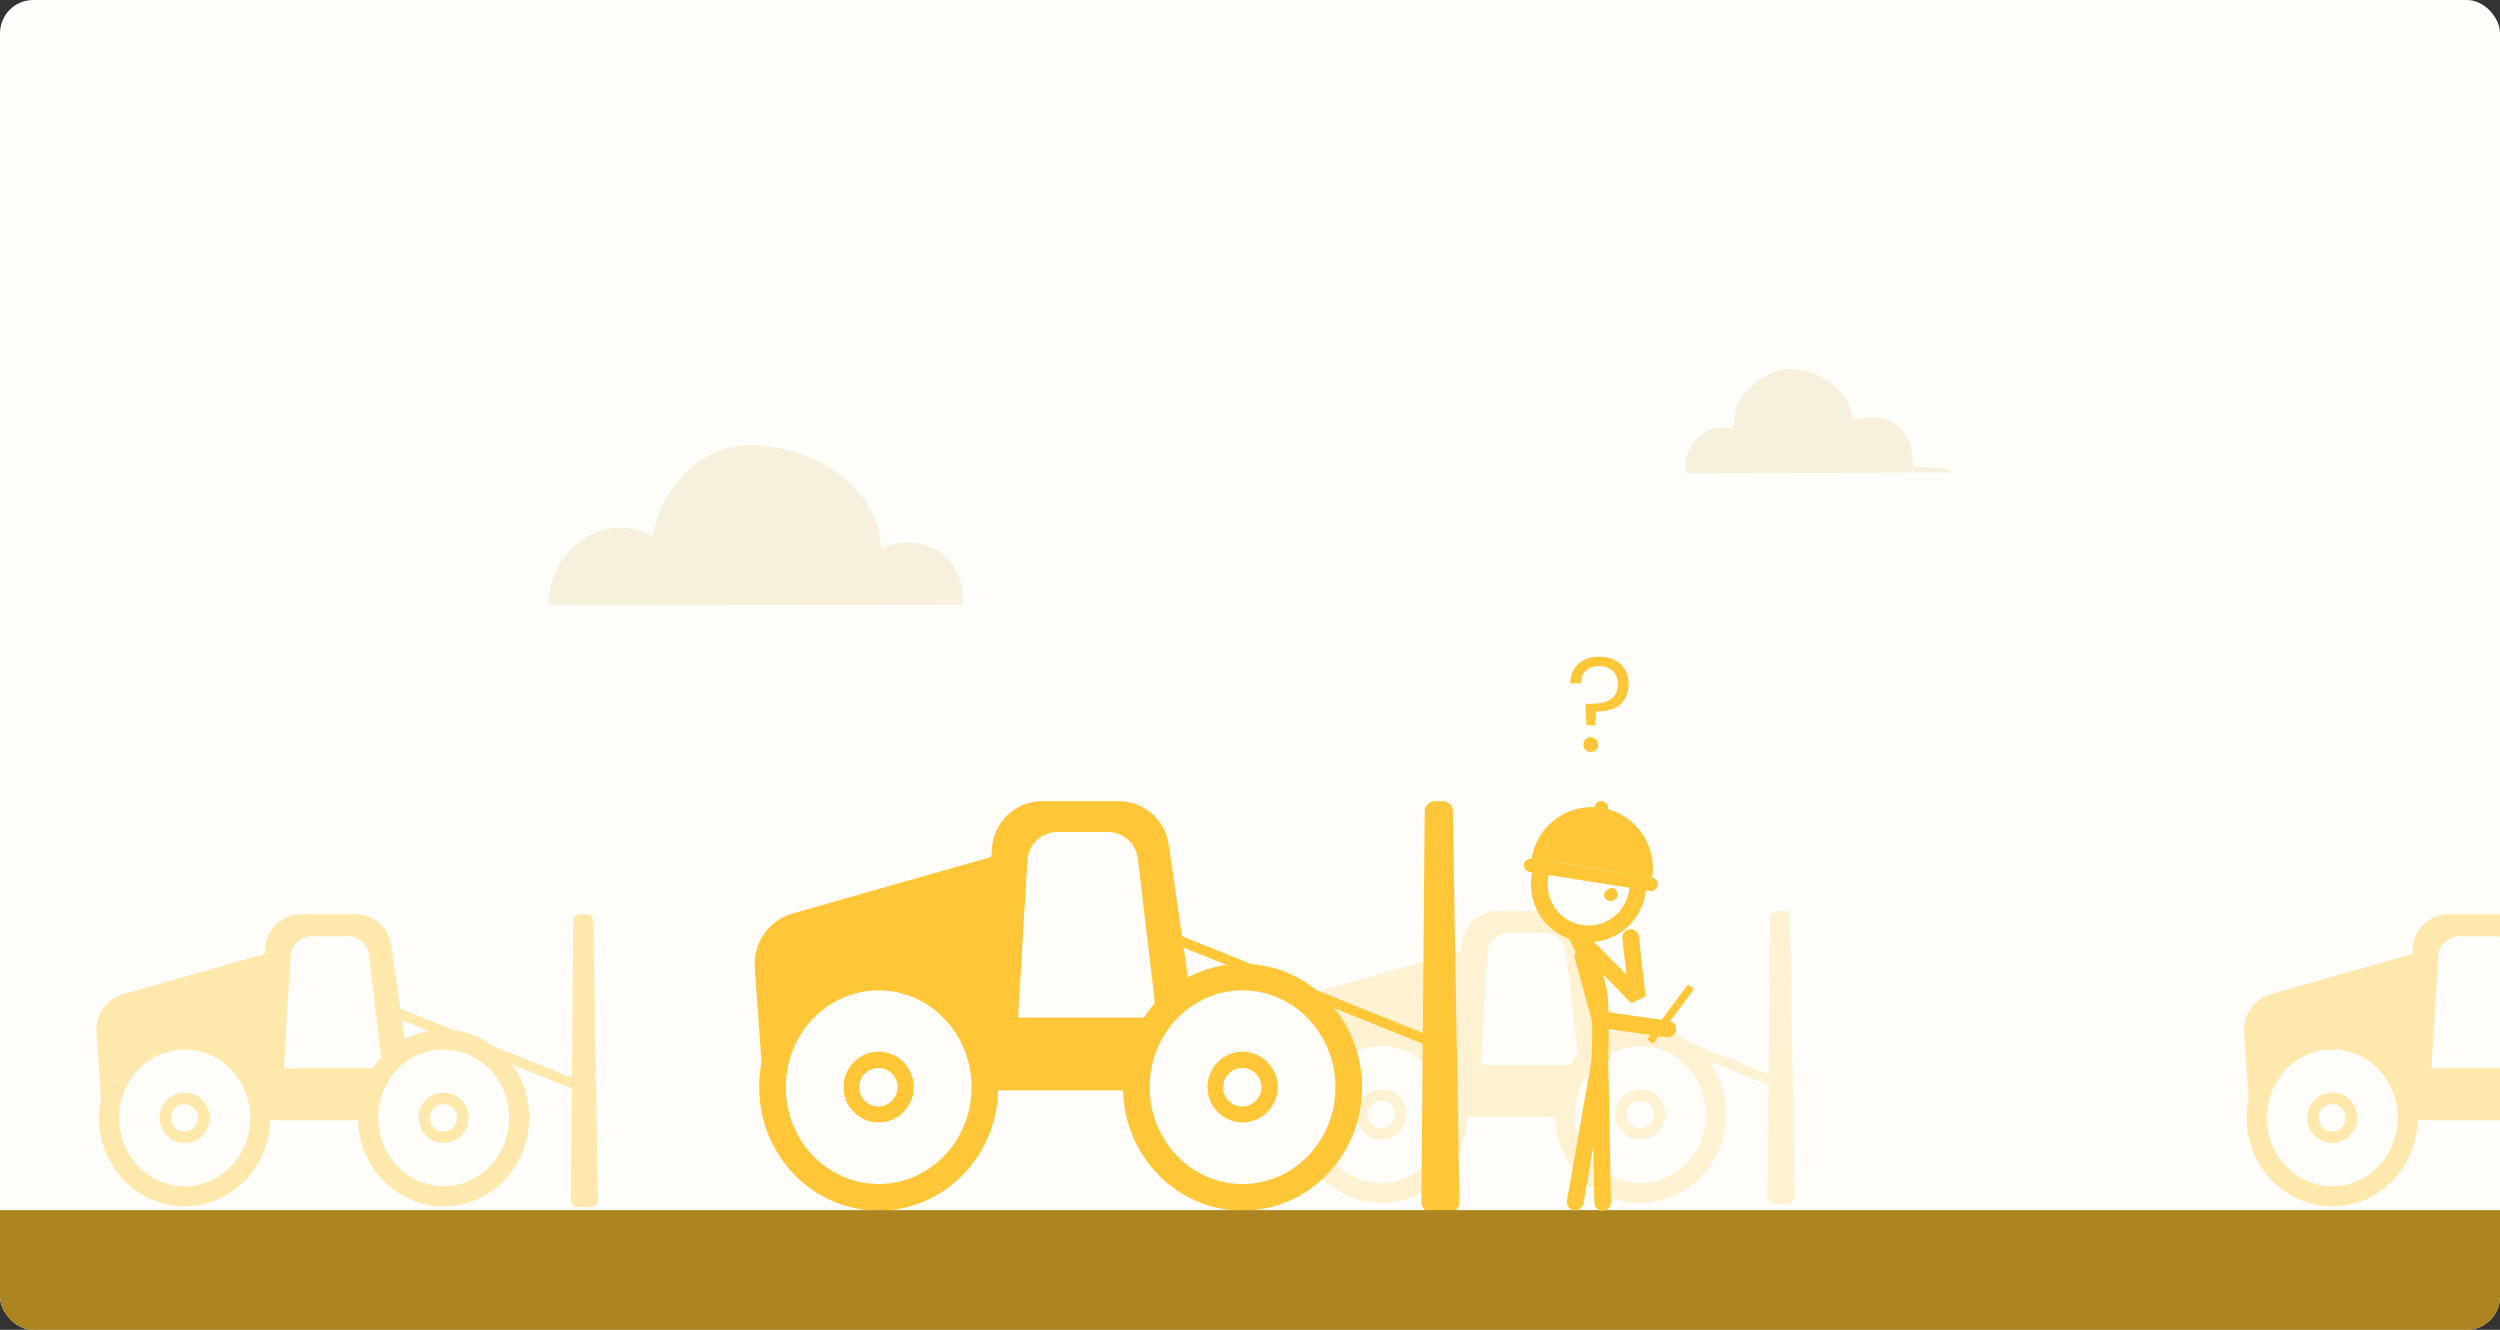 <?xml version="1.0" encoding="UTF-8"?> <svg xmlns="http://www.w3.org/2000/svg" width="752" height="400" viewBox="0 0 752 400" fill="none"><rect x="0" y="0" width="752" height="400" fill="#333333" stroke="none"/><g clip-path="url(#clip0_3322_171)"><rect width="752" height="400" rx="10" fill="#FFFDF9"></rect><path d="M537.653 111.032C544.513 110.602 551.733 114.572 555.433 120.272C556.093 121.282 557.293 126.052 557.563 126.202C558.233 126.562 564.723 123.552 570.363 127.622C574.793 130.822 575.033 135.492 575.573 140.422C579.463 140.612 584.163 140.402 587.663 142.082L507.303 142.322C505.843 137.082 509.863 130.782 514.893 129.052C516.353 128.552 520.703 128.772 521.053 128.582C521.743 128.212 521.753 123.802 522.243 122.652C524.693 116.832 531.223 111.442 537.653 111.032Z" fill="#F7F0DC"></path><path d="M222.36 134.208C240.84 132.228 264.35 144.548 265.03 165.028C277.71 159.318 290.92 167.648 289.45 181.858L165 182.098C164.98 165.958 180.63 153.208 196.29 161.238C198.38 148.408 208.82 135.668 222.36 134.218V134.208Z" fill="#F7F0DC"></path><g opacity="0.4"><path d="M106.973 275C112.325 275 116.866 278.957 117.636 284.291L122.457 317.673H122.34C119.156 317.673 116.276 319.068 114.297 321.302C114.628 320.027 114.735 318.667 114.57 317.27L111.03 287.338C110.643 284.062 107.886 281.595 104.612 281.595H93.826C90.406 281.595 87.576 284.279 87.372 287.719L85.18 324.808C85.032 327.303 87.002 329.408 89.484 329.408H103.871C107.094 329.408 109.953 327.991 111.917 325.771C111.751 326.405 111.641 327.064 111.592 327.74L110.927 336.944H76.044L79.79 285.067C80.2 279.394 84.888 275 90.536 275H106.973Z" fill="#FFC737"></path><path d="M172.428 277.152C172.438 275.961 173.4 275 174.583 275H176.291C177.466 275 178.425 275.949 178.446 277.134L179.863 360.891C179.883 362.104 178.913 363.098 177.708 363.098H173.874C172.677 363.098 171.709 362.115 171.719 360.909L172.428 277.152Z" fill="#FFC737"></path><path d="M133.439 312.67C145.914 312.67 156.17 323.149 156.171 336.256C156.171 349.362 145.914 359.843 133.439 359.843C120.964 359.843 110.707 349.362 110.707 336.256C110.707 323.149 120.964 312.67 133.439 312.67Z" stroke="#FFC737" stroke-width="6"></path><path d="M55.547 312.67C68.022 312.67 78.278 323.149 78.279 336.256C78.279 349.362 68.022 359.843 55.547 359.843C43.071 359.843 32.815 349.362 32.815 336.256C32.815 323.149 43.071 312.67 55.547 312.67Z" stroke="#FFC737" stroke-width="6"></path><path d="M82.051 328.825C82.07 330.517 81.703 332.129 81.04 333.582C78.784 320.661 69.465 310.976 58.306 310.976C45.793 310.976 35.591 323.155 35.071 338.42C32.454 336.68 30.666 333.772 30.425 330.362L29.027 310.609C28.657 305.36 32.068 300.487 37.121 299.047L81.567 286.388L82.051 328.825Z" fill="#FFC737"></path><path d="M118.012 304.088L175.8 327.309" stroke="#FFC737" stroke-width="3"></path><path d="M55.546 328.655C59.696 328.655 63.062 332.044 63.063 336.225C63.063 340.406 59.697 343.797 55.546 343.797C51.395 343.797 48.031 340.406 48.031 336.225C48.031 332.045 51.395 328.656 55.546 328.655ZM55.489 332.127C53.225 332.128 51.389 333.976 51.389 336.257C51.389 338.537 53.225 340.386 55.489 340.386C57.753 340.386 59.59 338.537 59.59 336.257C59.59 333.976 57.753 332.127 55.489 332.127Z" fill="#FFC737"></path><path d="M133.437 328.655C137.588 328.655 140.954 332.044 140.954 336.225C140.954 340.406 137.588 343.797 133.437 343.797C129.287 343.797 125.923 340.406 125.923 336.225C125.923 332.045 129.287 328.656 133.437 328.655ZM133.383 332.127C131.118 332.127 129.283 333.976 129.283 336.257C129.283 338.537 131.118 340.386 133.383 340.386C135.646 340.386 137.482 338.537 137.482 336.257C137.482 333.976 135.646 332.128 133.383 332.127Z" fill="#FFC737"></path><path d="M113.594 321.343H84.352V330.822H113.594V321.343Z" fill="#FFC737"></path></g><g opacity="0.2"><path d="M466.973 274C472.325 274 476.866 277.957 477.636 283.291L482.457 316.673H482.34C479.156 316.673 476.276 318.068 474.297 320.302C474.628 319.027 474.735 317.667 474.57 316.27L471.03 286.338C470.643 283.062 467.886 280.595 464.612 280.595H453.826C450.406 280.595 447.576 283.279 447.372 286.719L445.18 323.808C445.032 326.303 447.002 328.408 449.483 328.408H463.871C467.094 328.408 469.953 326.991 471.917 324.771C471.751 325.405 471.641 326.064 471.592 326.74L470.927 335.944H436.044L439.79 284.067C440.2 278.394 444.888 274 450.536 274H466.973Z" fill="#FFC737"></path><path d="M532.428 276.152C532.438 274.961 533.4 274 534.583 274H536.291C537.466 274 538.425 274.949 538.446 276.134L539.863 359.891C539.883 361.104 538.913 362.098 537.708 362.098H533.874C532.677 362.098 531.709 361.115 531.719 359.909L532.428 276.152Z" fill="#FFC737"></path><path d="M493.439 311.67C505.914 311.67 516.17 322.149 516.171 335.256C516.171 348.362 505.914 358.843 493.439 358.843C480.964 358.843 470.707 348.362 470.707 335.256C470.707 322.149 480.964 311.67 493.439 311.67Z" stroke="#FFC737" stroke-width="6"></path><path d="M415.547 311.67C428.022 311.67 438.278 322.149 438.279 335.256C438.279 348.362 428.022 358.843 415.547 358.843C403.071 358.843 392.815 348.362 392.815 335.256C392.815 322.149 403.071 311.67 415.547 311.67Z" stroke="#FFC737" stroke-width="6"></path><path d="M442.051 327.825C442.07 329.517 441.703 331.129 441.04 332.582C438.784 319.661 429.465 309.976 418.306 309.976C405.793 309.976 395.591 322.155 395.071 337.42C392.454 335.68 390.666 332.772 390.425 329.362L389.028 309.609C388.657 304.36 392.068 299.487 397.121 298.047L441.567 285.388L442.051 327.825Z" fill="#FFC737"></path><path d="M478.012 303.088L535.8 326.309" stroke="#FFC737" stroke-width="3"></path><path d="M415.546 327.655C419.696 327.655 423.062 331.044 423.063 335.225C423.063 339.406 419.696 342.797 415.546 342.797C411.395 342.797 408.031 339.406 408.031 335.225C408.031 331.045 411.395 327.656 415.546 327.655ZM415.489 331.127C413.225 331.128 411.389 332.976 411.389 335.257C411.389 337.537 413.225 339.386 415.489 339.386C417.753 339.386 419.59 337.537 419.59 335.257C419.59 332.976 417.753 331.127 415.489 331.127Z" fill="#FFC737"></path><path d="M493.437 327.655C497.588 327.655 500.954 331.044 500.954 335.225C500.954 339.406 497.588 342.797 493.437 342.797C489.287 342.797 485.923 339.406 485.923 335.225C485.923 331.045 489.287 327.656 493.437 327.655ZM493.383 331.127C491.118 331.127 489.283 332.976 489.283 335.257C489.283 337.537 491.118 339.386 493.383 339.386C495.646 339.386 497.482 337.537 497.482 335.257C497.482 332.976 495.646 331.128 493.383 331.127Z" fill="#FFC737"></path><path d="M473.594 320.343H444.352V329.822H473.594V320.343Z" fill="#FFC737"></path></g><path d="M336.57 241C344.091 241 350.472 246.557 351.554 254.05L358.329 300.934H358.164C353.69 300.934 349.643 302.893 346.861 306.031C347.327 304.24 347.478 302.33 347.246 300.368L342.272 258.328C341.727 253.728 337.853 250.263 333.252 250.262H318.096C313.289 250.262 309.313 254.033 309.027 258.864L305.945 310.955C305.739 314.459 308.506 317.416 311.993 317.416H332.211C336.74 317.416 340.758 315.426 343.517 312.307C343.285 313.198 343.13 314.123 343.061 315.073L342.127 328H293.108L298.372 255.139C298.948 247.171 305.536 241 313.472 241H336.57Z" fill="#FFC737"></path><path d="M428.549 244.023C428.564 242.349 429.914 241 431.577 241H433.977C435.629 241 436.976 242.334 437.005 243.997L438.997 361.633C439.025 363.337 437.662 364.734 435.969 364.734H430.581C428.899 364.734 427.539 363.353 427.553 361.659L428.549 244.023Z" fill="#FFC737"></path><path d="M373.761 293.907C391.291 293.908 405.703 308.625 405.704 327.033C405.704 345.441 391.291 360.161 373.761 360.161C356.23 360.161 341.817 345.441 341.817 327.033C341.817 308.625 356.23 293.907 373.761 293.907Z" fill="#FFFDF9" stroke="#FFC737" stroke-width="8"></path><path d="M264.304 293.907C281.835 293.908 296.247 308.625 296.248 327.033C296.248 345.441 281.835 360.161 264.304 360.161C246.773 360.161 232.361 345.441 232.361 327.033C232.361 308.625 246.774 293.907 264.304 293.907Z" fill="#FFFDF9" stroke="#FFC737" stroke-width="8"></path><path d="M301.549 316.597C301.576 318.973 301.06 321.238 300.129 323.278C296.958 305.131 283.863 291.528 268.182 291.528C250.598 291.529 236.262 308.634 235.532 330.073C231.853 327.629 229.341 323.544 229.002 318.756L227.039 291.013C226.517 283.641 231.312 276.796 238.412 274.775L300.868 256.994L301.549 316.597Z" fill="#FFC737"></path><path d="M352.082 281.854L433.288 314.468" stroke="#FFC737" stroke-width="3"></path><path d="M264.303 316.358C270.135 316.358 274.865 321.118 274.866 326.99C274.866 332.863 270.136 337.625 264.303 337.625C258.471 337.625 253.743 332.863 253.743 326.99C253.743 321.119 258.471 316.359 264.303 316.358ZM264.223 321.235C261.042 321.236 258.462 323.832 258.462 327.034C258.462 330.238 261.042 332.834 264.223 332.835C267.405 332.835 269.987 330.238 269.987 327.034C269.986 323.832 267.405 321.235 264.223 321.235Z" fill="#FFC737"></path><path d="M373.758 316.358C379.591 316.358 384.321 321.118 384.321 326.99C384.321 332.863 379.591 337.625 373.758 337.625C367.926 337.625 363.198 332.863 363.198 326.99C363.198 321.119 367.926 316.359 373.758 316.358ZM373.681 321.235C370.5 321.235 367.92 323.832 367.92 327.034C367.92 330.238 370.5 332.835 373.681 332.835C376.862 332.834 379.442 330.238 379.442 327.034C379.442 323.832 376.862 321.236 373.681 321.235Z" fill="#FFC737"></path><path d="M345.874 306.089H304.781V319.402H345.874V306.089Z" fill="#FFC737"></path><rect x="-53" y="364" width="805" height="78" fill="#AC8520"></rect><g opacity="0.4"><path d="M752.973 275C758.325 275 762.866 278.957 763.636 284.291L768.457 317.673H768.34C765.156 317.673 762.276 319.068 760.297 321.302C760.628 320.027 760.735 318.667 760.57 317.27L757.03 287.338C756.643 284.062 753.886 281.595 750.612 281.595H739.826C736.406 281.595 733.576 284.279 733.372 287.719L731.18 324.808C731.032 327.303 733.002 329.408 735.483 329.408H749.871C753.094 329.408 755.953 327.991 757.917 325.771C757.751 326.405 757.641 327.064 757.592 327.74L756.927 336.944H722.044L725.79 285.067C726.2 279.394 730.888 275 736.536 275H752.973Z" fill="#FFC737"></path><path d="M701.547 312.67C714.022 312.67 724.278 323.149 724.279 336.256C724.279 349.362 714.022 359.843 701.547 359.843C689.071 359.843 678.815 349.362 678.815 336.256C678.815 323.149 689.071 312.67 701.547 312.67Z" stroke="#FFC737" stroke-width="6"></path><path d="M728.051 328.825C728.07 330.517 727.703 332.129 727.04 333.582C724.784 320.661 715.465 310.976 704.306 310.976C691.793 310.976 681.591 323.155 681.071 338.42C678.454 336.68 676.666 333.772 676.425 330.362L675.028 310.609C674.657 305.36 678.068 300.487 683.121 299.047L727.567 286.388L728.051 328.825Z" fill="#FFC737"></path><path d="M701.546 328.655C705.696 328.655 709.062 332.044 709.063 336.225C709.063 340.406 705.696 343.797 701.546 343.797C697.395 343.797 694.031 340.406 694.031 336.225C694.031 332.045 697.395 328.656 701.546 328.655ZM701.489 332.127C699.225 332.128 697.389 333.976 697.389 336.257C697.389 338.537 699.225 340.386 701.489 340.386C703.753 340.386 705.59 338.537 705.59 336.257C705.59 333.976 703.753 332.127 701.489 332.127Z" fill="#FFC737"></path><path d="M759.594 321.343H730.352V330.822H759.594V321.343Z" fill="#FFC737"></path></g><path d="M474.142 281.227C474.142 281.227 480.269 291.933 481.056 299.566C481.91 307.842 481.056 321.89 481.056 321.89" stroke="#FFC737" stroke-width="5" stroke-linecap="round"></path><path d="M490.5 282L492.5 300L477.616 285" stroke="#FFC737" stroke-width="5" stroke-linecap="round" stroke-linejoin="bevel"></path><path d="M501.669 309.538L481.324 306.663L476.14 287.733" stroke="#FFC737" stroke-width="5" stroke-linecap="round" stroke-linejoin="round"></path><path d="M481.438 317.969L473.814 361.59" stroke="#FFC737" stroke-width="5" stroke-linecap="round"></path><path d="M481.296 320.096L482.08 361.714" stroke="#FFC737" stroke-width="5" stroke-linecap="round"></path><path d="M475.616 251.432C483.71 250.212 491.26 255.784 492.481 263.877C493.702 271.971 488.131 279.521 480.037 280.742C471.944 281.963 464.393 276.392 463.171 268.299C461.95 260.205 467.522 252.653 475.616 251.432Z" fill="#FFFDF9" stroke="#FFC737" stroke-width="5"></path><path d="M482.856 270.2C482.192 269.291 482.592 268.291 483.501 267.628C484.41 266.964 485.484 266.888 486.147 267.797C486.811 268.706 486.612 269.98 485.703 270.644C484.794 271.308 483.52 271.109 482.856 270.2Z" fill="#FFC737"></path><path d="M496.96 263.985C498.544 253.981 491.718 244.587 481.713 243.004C471.709 241.42 462.316 248.246 460.732 258.25L496.96 263.985Z" fill="#FFC737"></path><rect width="14.264" height="4.075" rx="2.038" transform="matrix(-0.156 0.988 0.988 0.156 480.021 240.671)" fill="#FFC737"></rect><rect width="40.755" height="4.075" rx="2.038" transform="matrix(-0.988 -0.156 -0.156 0.988 498.974 264.304)" fill="#FFC737"></rect><path d="M509.369 297.809C509.504 297.629 509.463 297.372 509.279 297.243L508.021 296.357C507.844 296.232 507.599 296.272 507.47 296.447L495.721 312.314C495.593 312.487 495.625 312.729 495.793 312.864L496.919 313.767C497.096 313.909 497.355 313.876 497.49 313.695L509.369 297.809Z" fill="#FFC737"></path><path d="M477.204 218.16L476.884 211.72H478.124C479.244 211.72 480.311 211.653 481.324 211.52C482.364 211.36 483.271 211.067 484.044 210.64C484.844 210.213 485.471 209.613 485.924 208.84C486.404 208.04 486.644 207 486.644 205.72C486.644 204.6 486.404 203.64 485.924 202.84C485.471 202.04 484.818 201.427 483.964 201C483.138 200.573 482.164 200.36 481.044 200.36C479.924 200.36 478.951 200.573 478.124 201C477.298 201.427 476.658 202.027 476.204 202.8C475.751 203.547 475.524 204.453 475.524 205.52H472.324C472.324 203.92 472.684 202.52 473.404 201.32C474.151 200.12 475.178 199.187 476.484 198.52C477.791 197.853 479.311 197.52 481.044 197.52C482.778 197.52 484.311 197.853 485.644 198.52C486.978 199.187 488.018 200.133 488.764 201.36C489.511 202.587 489.884 204.04 489.884 205.72C489.884 207.693 489.458 209.293 488.604 210.52C487.778 211.747 486.631 212.64 485.164 213.2C483.698 213.76 482.004 214.04 480.084 214.04L479.724 218.16H477.204ZM478.524 226.2C477.911 226.2 477.378 225.987 476.924 225.56C476.498 225.107 476.284 224.573 476.284 223.96C476.284 223.347 476.498 222.827 476.924 222.4C477.378 221.973 477.911 221.76 478.524 221.76C479.138 221.76 479.658 221.973 480.084 222.4C480.511 222.827 480.724 223.347 480.724 223.96C480.724 224.573 480.511 225.107 480.084 225.56C479.658 225.987 479.138 226.2 478.524 226.2Z" fill="#FFC737"></path></g><defs><clipPath id="clip0_3322_171"><rect width="752" height="400" rx="10" fill="white"></rect></clipPath></defs></svg> 